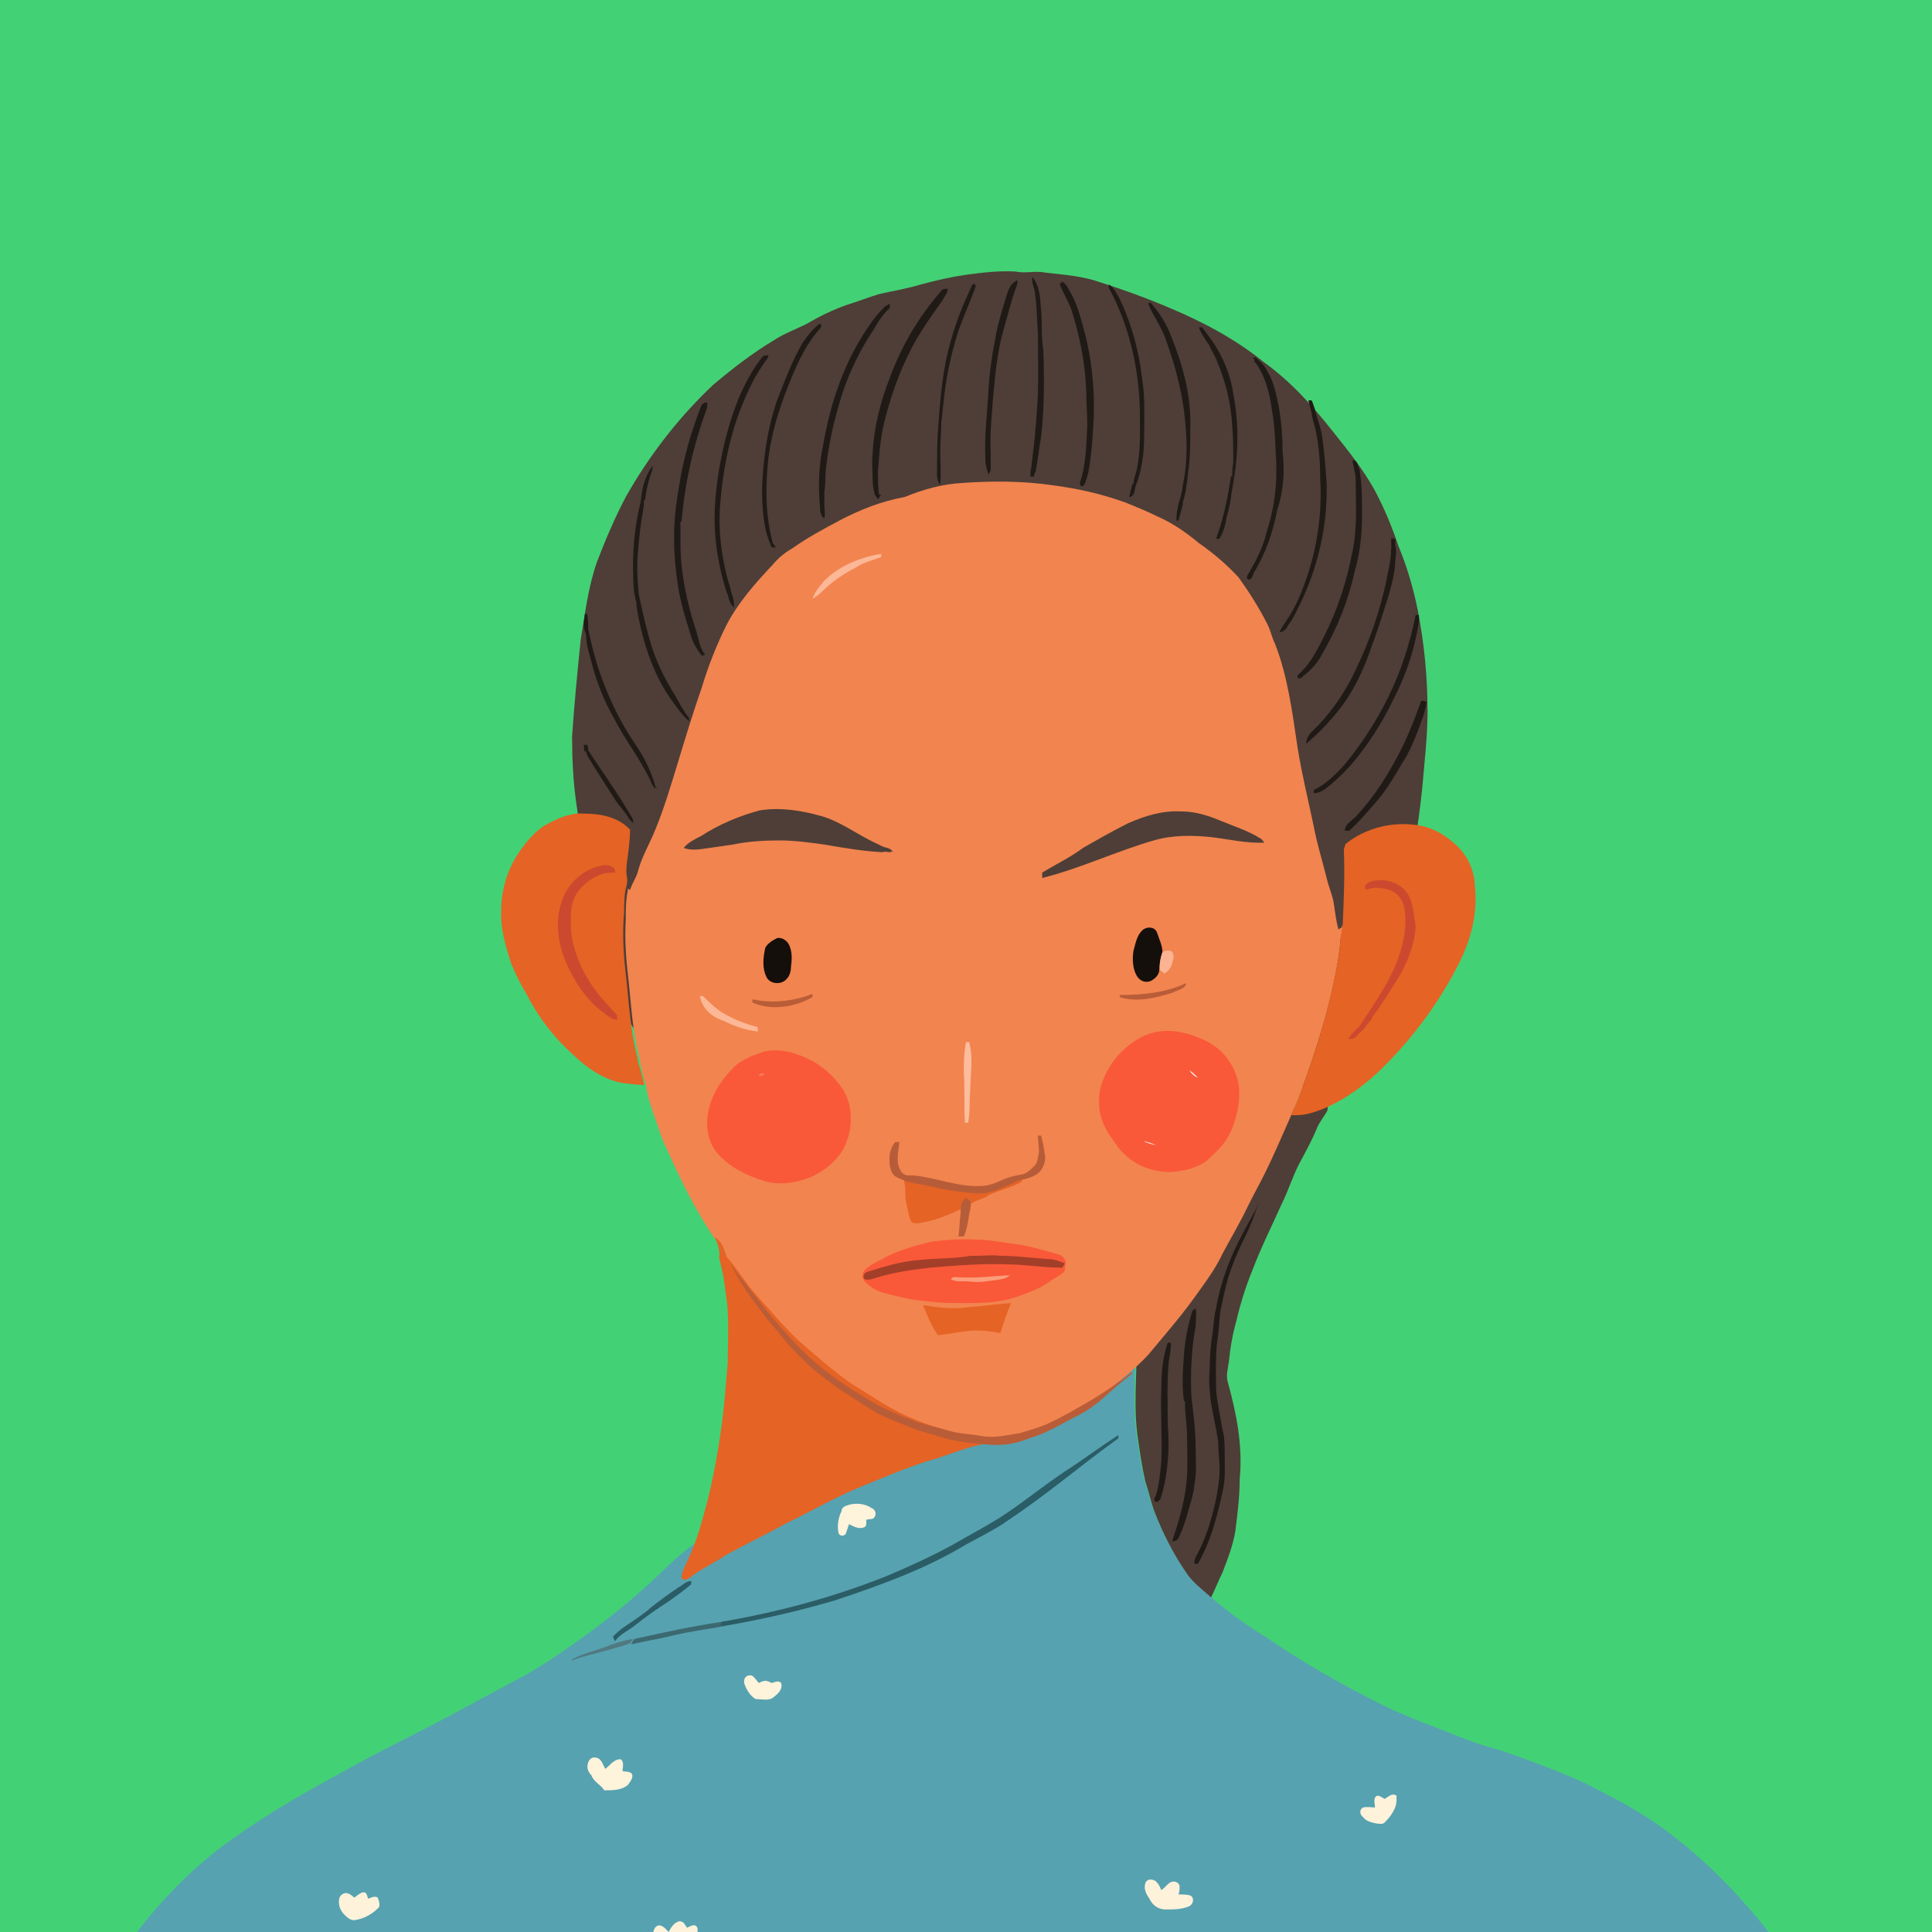 <?xml version="1.0" encoding="utf-8"?>
<!-- Generator: Adobe Illustrator 25.2.0, SVG Export Plug-In . SVG Version: 6.00 Build 0)  -->
<svg version="1.1" id="Layer_1" xmlns="http://www.w3.org/2000/svg" xmlns:xlink="http://www.w3.org/1999/xlink" x="0px" y="0px"
	 viewBox="0 0 180 180" style="enable-background:new 0 0 180 180;" xml:space="preserve">
<rect x="0" y="0" width="180" height="180" fill="#333333" stroke="none"/>
<style type="text/css">
	.st0{clip-path:url(#SVGID_2_);}
	.st1{fill:#4E3E37;}
	.st2{fill:#56A2B0;}
	.st3{fill:#F2844F;}
	.st4{fill:#E56324;}
	.st5{fill:#FCB796;}
	.st6{fill:#201A17;}
	.st7{fill:#150F0C;}
	.st8{fill:#FCB391;}
	.st9{fill:#B95D38;}
	.st10{fill:#CC492F;}
	.st11{fill:#F95939;}
	.st12{fill:#FCBC9D;}
	.st13{fill:#FFFFFF;}
	.st14{fill:#FA7D62;}
	.st15{fill:#B75C38;}
	.st16{fill:#A33E29;}
	.st17{fill:#FB9D7B;}
	.st18{fill:#2B5D66;}
	.st19{fill:#FEF3DB;}
	.st20{fill:#3C6971;}
	.st21{fill:#517981;}
	.st22{fill:#FEF2DB;}
	.st23{fill:#467179;}
	.st24{fill:#5A8188;}
</style>
<g>
	<defs>
		<rect id="SVGID_1_" width="180" height="180"/>
	</defs>
	<use xlink:href="#SVGID_1_"  style="overflow:visible;fill:#43D176;"/>
	<clipPath id="SVGID_2_">
		<use xlink:href="#SVGID_1_"  style="overflow:visible;"/>
	</clipPath>
	<g class="st0">
		<g>
			<path class="st1" d="M90,25.6c1.5-0.2,3.1-0.4,4.6-0.3c0.9,0.2,1.9-0.1,2.8,0.1c1.7,0.2,3.4,0.3,5.1,0.9c2.2,0.7,4.4,1.5,6.5,2.4
				c3.1,1.3,6.1,2.9,8.7,5c2.5,1.8,4.5,4,6.4,6.4c1.6,2,3.3,4.1,4.4,6.4c0.7,1.4,1.3,2.9,1.8,4.4c0.8,1.9,1.4,4,1.8,6
				c0.6,3.1,0.9,6.2,0.9,9.4c0,2.4-0.3,4.8-0.5,7.2c-0.2,1.8-0.4,3.6-0.8,5.3c-0.6,2.2-1.1,4.5-2,6.6c-0.5,1.3-1.1,2.5-1.6,3.7
				c-0.8,1.8-1.7,3.5-2.7,5.2c-1.1,1.9-2.1,3.9-3.3,5.8c-0.7,1.2-1.5,2.3-2.2,3.5c0.6,0,0.7-0.7,1.3-0.7c0.1,0,0.3,0.1,0.4,0.1
				c0.1,0.1,0.2,0.3,0.3,0.4c0.3-0.4,0.8-0.7,1-1.1c0.9-2.3,1.9-4.5,2.5-6.9c0.1,0,0.2,0,0.3,0c0.2,0.8-0.1,1.6-0.3,2.3
				c-0.4,1.6-1,3.2-1.6,4.8c-0.2,0.4,0,0.8-0.2,1.1c-0.3,0.5-0.7,1-0.9,1.5c-0.5,1.2-1.1,2.3-1.7,3.4c-0.6,1.2-1,2.5-1.6,3.7
				c-0.9,2-1.9,4-2.7,6.1c-0.7,1.7-1.2,3.4-1.6,5.1c-0.3,1.1-0.5,2.3-0.6,3.4c-0.1,0.7-0.3,1.4-0.1,2c0.8,2.9,1.4,5.9,1.1,9
				c0,1.6-0.2,3.2-0.4,4.8c-0.2,1.3-0.7,2.6-1.2,3.9c-0.4,0.8-0.7,1.6-1.1,2.4c-0.8-0.7-1.6-1.3-2.2-2.2c-1.3-1.9-2.3-3.9-3.1-6
				c-0.3-0.9-0.5-1.8-0.8-2.7c-0.3-1.3-0.5-2.7-0.7-4.1c-0.4-2.7-0.1-5.5-0.1-8.3c0-1,0.1-2.1,0.1-3.1c0.9-0.3,2-0.5,2.8-1
				c-0.9,0-1.9,0.3-2.8,0.5c0-1.2,0.2-2.4-0.1-3.6c-0.1-0.4-0.2-0.8-0.3-1.1c-1.3,0.2-2.6,0.7-3.9,1c-0.9,0.2-1.8,0.4-2.7,0.3
				c-1.3-0.1-2.6-0.3-3.8-0.2c-1.5,0.2-3.1,0.2-4.6,0.4c-1.1,0.1-2.3,0.2-3.3-0.2c-1-0.4-2-0.7-2.9-1.3c-1-0.6-2-1.3-2.9-2
				c-2.1-1.6-4.3-2.8-6.3-4.4c-1.2-1-2.4-2.1-3.5-3.2c-2.5-2.5-5.2-4.8-7.9-7.1c-1.3-1.1-2.5-2.2-3.7-3.4c-1.3-1.4-2.1-3.2-2.8-4.9
				c-0.6-1.7-1.3-3.4-1.6-5.3c-0.4-1.4-0.6-2.9-0.9-4.4c-0.4-2.6-0.7-5.1-1.1-7.7c-0.3-2.1-0.4-4.2-0.4-6.3c0.2-3,0.5-6,0.8-9
				c0.4-2.4,0.7-4.9,1.5-7.2c0.8-2.1,1.7-4.2,2.7-6.1c2.2-3.9,5-7.5,8.2-10.5c1.8-1.5,3.6-2.9,5.6-4.1c0.9-0.6,2-1,3-1.5
				c1.2-0.7,2.4-1.3,3.8-1.8c1-0.3,2-0.7,3-1c1.3-0.3,2.6-0.5,3.9-0.9C87.3,26.1,88.6,25.8,90,25.6z"/>
			<path class="st2" d="M3.9,231.6c0,1.5,0.1,3.1,0.3,4.6c0.1,0.6,0.1,1.1,0.2,1.7h171c0-0.6,0-1.3-0.1-1.9c0-1.1-0.1-2.2-0.1-3.3
				c-0.1-1.1,0-2.2-0.1-3.3c-0.1-1.3,0-2.6-0.2-3.9c-0.1-4.3-0.5-8.7-0.9-13c-0.4-3.9-0.8-7.7-1.6-11.5c-0.9-4.4-1.6-8.8-3.3-12.9
				c-0.8-1.9-1.5-3.8-2.6-5.6c-0.9-1.5-2-2.9-3.2-4.3c-2.9-3.4-6.2-6.5-9.9-8.9c-1.8-1.2-3.7-2.1-5.6-3.1c-1.7-0.8-3.5-1.5-5.4-2.2
				c-1.1-0.4-2.1-0.8-3.2-1.1c-2.3-0.6-4.4-1.6-6.6-2.4c-1.2-0.5-2.5-1-3.7-1.6c-3.8-1.9-7.5-4-11-6.4c-1.8-1.1-3.6-2.4-5.2-3.8
				c-0.8-0.7-1.6-1.3-2.2-2.2c-1.3-1.9-2.3-3.9-3.1-6c-0.3-0.9-0.5-1.8-0.8-2.7c-0.3-1.3-0.5-2.7-0.7-4.1c-0.4-2.7-0.1-5.5-0.1-8.3
				c0-1,0.1-2.1,0.1-3.1c0.9-0.3,2-0.5,2.8-1c-0.9,0-1.9,0.3-2.8,0.5c-2.3,0.5-4.6,1-6.9,1.6c-4.3,1.1-8.5,2.5-12.4,4.5
				c-3.5,1.8-6.9,3.8-10.3,5.9c-2,1.3-3.9,2.6-5.7,4.2c-1.4,1.3-2.6,2.9-3.8,4.3c-0.6,0.7-1.5,1-2.2,1.6c-1.1,0.8-2.1,1.7-3.1,2.7
				c-2.4,2.3-5,4.4-7.7,6.3c-1.7,1.2-3.4,2.4-5.3,3.4c-1.7,0.9-3.5,1.9-5.2,2.8c-3.8,2.1-7.7,3.9-11.4,6c-4.1,2.2-8,4.5-11.7,7.3
				c-2.9,2.3-5.6,5.1-7.8,8.1c-1.2,1.7-2.4,3.4-3.4,5.3c-0.9,1.7-1.4,3.5-2,5.4c-1,3.2-1.5,6.5-1.9,9.8c-0.3,2.5-0.7,5-0.9,7.6
				c-0.2,3-0.5,6-0.5,9c0,1.5-0.2,3.1-0.1,4.6c-0.1,1.7-0.1,3.3-0.1,5C3.9,228.7,3.8,230.2,3.9,231.6z"/>
		</g>
		<g>
			<path class="st3" d="M89.6,45c2.8-0.2,5.6-0.2,8.4,0.2c2.3,0.3,4.6,0.8,6.8,1.6c1,0.4,2,0.8,3,1.3c1.4,0.6,2.7,1.5,3.9,2.5
				c1.3,0.9,2.6,2,3.7,3.2c1,1.4,1.9,2.8,2.7,4.4c0.3,0.6,0.4,1.2,0.7,1.8c1.2,3.1,1.6,6.4,2.1,9.7c0.4,2.5,1,4.9,1.5,7.3
				c0.3,1.6,0.8,3.2,1.2,4.8c0.2,0.9,0.6,1.7,0.7,2.6c0.1,0.7,0.2,1.5,0.4,2.2c0.1-0.1,0.2-0.1,0.3-0.2c0-0.1,0.1-0.2,0.1-0.3
				c0,0.5-0.1,0.9-0.2,1.4c-0.2,2.4-0.8,4.9-1.4,7.2c-0.9,3.1-1.9,6.2-3.2,9.2c0.2,0,0.3,0,0.5,0c-0.2,0-0.3,0-0.5,0
				c-0.8,1.8-1.6,3.7-2.5,5.5c-0.5,1-1,1.9-1.5,2.9c-0.7,1.5-1.6,3-2.4,4.5c-0.7,1.5-1.7,2.8-2.7,4.2c-1.3,1.8-2.8,3.5-4.2,5.2
				c-1.2,1.3-2.6,2.4-4,3.5c-1.2,0.8-2.4,1.6-3.6,2.3c-0.9,0.6-2,0.9-3,1.2c-0.8,0.2-1.5,0.5-2.3,0.6c-0.4,0.1-0.8,0.1-1.1,0.3
				c-0.8-0.1-1.5-0.1-2.3-0.2c-2.4-0.4-4.7-1.1-6.9-2.2c-1.6-0.8-3-1.8-4.5-2.7c-1.8-1.2-3.4-2.6-4.9-4c-1.4-1.3-2.6-2.8-3.9-4.2
				c-1-1.1-1.8-2.5-2.8-3.6c-0.1-0.6-0.4-1.3-0.9-1.7c0,0-0.2-0.1-0.2-0.1c-1.8-2.6-3.2-5.5-4.5-8.4c-0.5-1-0.8-2.1-1.2-3.2
				c-0.3-0.9-0.6-1.7-0.7-2.6c-0.2-0.8-0.5-1.6-0.6-2.5c-0.7-2.6-0.8-5.3-1.1-7.9c-0.2-1.7-0.3-3.4-0.2-5.1c0-0.9,0-1.9,0.2-2.8
				l0-0.2c0,0.1,0.1,0.2,0.2,0.2c0.2-0.6,0.5-1,0.7-1.6c0.3-1.2,0.9-2.3,1.4-3.4c1-2.3,1.7-4.7,2.4-7c0.7-2.3,1.4-4.6,2.2-6.9
				c0.6-2,1.4-4,2.3-5.8c1.1-2.1,2.7-3.9,4.3-5.6c0.5-0.6,1.1-1.1,1.8-1.5c1.4-1,2.9-1.8,4.4-2.6c1.9-1,3.9-1.8,6.1-2.2
				C86,45.6,87.8,45.1,89.6,45z"/>
			<path class="st4" d="M50.6,77c1.2-0.7,2.5-1.3,3.8-1.2c1.5,0,3.2,0.3,4.3,1.5c0,0.8-0.1,1.6-0.2,2.4c-0.1,0.7-0.2,1.3-0.1,2
				c0.1,0.4,0,0.7-0.1,1.1c-0.2,0.9-0.1,1.9-0.2,2.8c-0.1,1.7,0,3.4,0.2,5.1c0.3,2.6,0.4,5.3,1.1,7.9c0.1,0.8,0.5,1.6,0.6,2.5
				c-1-0.1-2.1-0.1-3.1-0.5c-1.9-0.7-3.3-2.1-4.7-3.5c-1.2-1.3-2.3-2.8-3.1-4.4c-0.6-1-1.1-2-1.5-3c-0.5-1.6-1-3.2-0.9-4.9
				c0-1.8,0.5-3.5,1.4-5C48.8,78.7,49.6,77.7,50.6,77z"/>
			<path class="st4" d="M125.4,78.6c1.9-1.5,4.4-2.1,6.8-1.7c1.2,0.2,2.3,0.8,3.2,1.6c0.6,0.5,1.1,1.1,1.5,1.9
				c0.3,0.7,0.5,1.4,0.5,2.1c0.3,2.4-0.3,4.8-1.3,6.9c-1.8,3.7-4.3,7.1-7.2,10c-1.6,1.6-3.5,3-5.6,3.9c-0.8,0.3-1.6,0.6-2.5,0.6
				c-0.2,0-0.3,0-0.5,0c1.3-3,2.3-6.1,3.2-9.2c0.6-2.4,1.2-4.8,1.4-7.2c0-0.5,0.2-0.9,0.2-1.4c0.1-2.3,0.2-4.7,0.1-7
				C125.3,78.9,125.3,78.7,125.4,78.6z"/>
			<path class="st4" d="M84.4,109.7c0.5-0.2,1,0.1,1.5,0.2c1.4,0.3,2.7,0.8,4.1,0.9c1.5,0,2.9-0.5,4.3-1c0.3-0.1,0.9-0.3,0.9,0.1
				c0.1,0.2-0.2,0.3-0.4,0.4c-0.8,0.4-1.7,0.6-2.6,1c-0.4,0.3-0.8,0.4-1.3,0.6c-1.6,0.9-3.2,1.7-5,2c-0.3,0.1-0.7,0.1-0.9,0
				c-0.2-0.1-0.2-0.4-0.3-0.6c-0.1-0.5-0.2-0.9-0.3-1.4c-0.1-0.5,0-1-0.1-1.5C84.3,110.2,84.1,109.9,84.4,109.7z"/>
			<path class="st4" d="M66.6,115.3c0,0,0.1,0,0.2,0.1c0.5,0.4,0.7,1.1,0.9,1.7c1,1.1,1.8,2.5,2.8,3.6c1.3,1.4,2.5,2.9,3.9,4.2
				c1.6,1.4,3.2,2.8,4.9,4c1.5,0.9,2.9,1.9,4.5,2.7c2.2,1.1,4.5,1.8,6.9,2.2c0.8,0.1,1.5,0.1,2.3,0.2c-1,0.6-2.1,0.6-3.1,1
				c-1.1,0.3-2.2,0.8-3.4,1.1c-2.2,0.7-4.3,1.6-6.5,2.5c-2.4,1-4.6,2.3-6.9,3.4c-1.8,1-3.7,1.9-5.5,2.9c-0.9,0.6-1.9,1.1-2.8,1.7
				c-0.3,0.2-0.6,0.5-1,0.6c-0.1,0-0.3-0.1-0.3-0.2c0-0.6,0.4-1.2,0.6-1.7c0.9-1.9,1.4-3.9,1.9-5.8c0.7-2.9,1.2-6,1.5-9
				c0.1-1.2,0.2-2.4,0.3-3.5c0-1.6,0.1-3.2,0-4.7c0-0.9-0.2-1.8-0.3-2.7c-0.1-0.8-0.3-1.6-0.5-2.4C67.1,116.6,66.9,115.9,66.6,115.3
				z"/>
			<path class="st4" d="M90.1,121.8c1.4-0.1,2.7-0.3,4.1-0.4c-0.4,0.9-0.7,1.9-1,2.8c-1-0.2-2-0.3-3-0.2c-0.9,0.1-1.9,0.3-2.8,0.4
				c-0.6-0.8-1-1.8-1.4-2.8C87.3,121.8,88.7,122,90.1,121.8z"/>
		</g>
		<g>
			<path class="st5" d="M76.8,54.1c1.4-1.4,3.4-2.2,5.3-2.5c0,0.1,0,0.2,0,0.3c-0.8,0.3-1.7,0.5-2.4,1c-1.2,0.6-2.3,1.4-3.2,2.3
				c-0.2,0.2-0.5,0.4-0.8,0.6C75.9,55.1,76.4,54.6,76.8,54.1z"/>
			<g>
				<path class="st6" d="M97,28.9c-0.1-1.1-0.1-2.2-0.8-3.1c-0.1,0.5,0.1,0.9,0.2,1.3c0.2,1.3,0.2,2.6,0.3,3.9
					c0,2.4,0.1,4.9-0.1,7.3c-0.1,1.4-0.2,2.8-0.4,4.2c0,0.3-0.1,0.6-0.1,1c-0.1,0.3-0.1,0.6-0.1,0.9c0.1,0,0.2,0,0.3,0
					c0.1-0.2,0.1-0.4,0.2-0.5c0.2-1.1,0.3-2.1,0.5-3.2c0.3-2.7,0.3-5.4,0.2-8.1C97,31.3,97.1,30.1,97,28.9z"/>
				<path class="st6" d="M93.7,27.8c-0.4,1.3-0.8,2.6-1,3.9c-0.3,1.5-0.5,3-0.6,4.5c-0.1,2.2-0.4,4.3-0.3,6.5c0,0.5,0.1,1,0.3,1.5
					c0.1-0.1,0.1-0.2,0.2-0.4c0-0.6,0-1.1,0-1.7c-0.1-1.6,0.1-3.2,0.2-4.8c0.2-2.2,0.4-4.5,1-6.6c0.4-1.3,0.7-2.7,1.2-4
					c0.1-0.2,0.1-0.4,0.1-0.6C94,26.5,93.9,27.2,93.7,27.8z"/>
				<path class="st6" d="M99.7,27.2c-0.2-0.4-0.4-0.8-0.8-1l0,0.2l-0.2,0c0.3,0.8,0.8,1.6,1.1,2.4c0.8,2.5,1.3,5,1.4,7.6
					c0,1.1,0.1,2.2,0.1,3.2c-0.1,1.8-0.1,3.7-0.7,5.4c0,0.1,0.1,0.2,0.1,0.3c0.1,0,0.2,0,0.3-0.1c0.2-0.4,0.3-0.8,0.4-1.2
					c0.3-1.6,0.4-3.3,0.5-5c0.1-2.9-0.2-5.8-1-8.6C100.6,29.3,100.3,28.2,99.7,27.2z"/>
				<path class="st6" d="M90.6,26.5c-0.8,1.7-1.5,3.4-2,5.2c-0.8,2.7-1,5.5-1.2,8.2c-0.1,1.5-0.1,3-0.1,4.4c0,0.3,0.1,0.6,0.3,0.9
					c0.1-1.1,0-2.2,0-3.2c0-0.9,0.1-1.8,0.1-2.7c0.1-0.6,0.1-1.1,0.2-1.7c0.2-2.3,0.7-4.6,1.4-6.8c0.5-1.4,1.1-2.7,1.6-4.1
					c0-0.1-0.1-0.2-0.1-0.3C90.8,26.4,90.7,26.5,90.6,26.5z"/>
				<path class="st6" d="M106.4,35.2c-0.3-2.6-1-5.1-2.1-7.4c-0.3-0.5-0.5-1-1-1.3c0,0.1,0,0.2,0,0.3c1.9,3.5,2.8,7.5,2.9,11.4
					c0,1.9,0.1,3.7-0.3,5.6c-0.1,0.4-0.3,0.9-0.3,1.3l-0.1,0c-0.1,0.4-0.2,0.8-0.3,1.2c0.5,0,0.5-0.6,0.6-1c0.6-1.5,0.8-3.1,0.8-4.7
					C106.6,38.8,106.7,37,106.4,35.2z"/>
				<path class="st6" d="M88.3,26.9c-0.2,0-0.5,0-0.6,0.2c-2.1,2.4-3.7,5.1-4.8,8.1c-0.9,2.3-1.5,4.7-1.6,7.1c-0.1,0.8,0,1.6,0,2.4
					c0,0.5,0.1,0.9,0.2,1.4c0.1,0.1,0.2,0.3,0.3,0.4c0.1-0.1,0.2-0.3,0.3-0.4l-0.2,0c-0.1-0.7-0.1-1.5-0.1-2.2
					c0.1-1.4,0.2-2.8,0.5-4.2c0.6-2.6,1.5-5.1,2.7-7.4c0.8-1.5,1.8-2.9,2.8-4.3C88,27.6,88.3,27.3,88.3,26.9z"/>
				<path class="st6" d="M82.9,28.7c0-0.1,0-0.3,0-0.4c-0.2,0.1-0.4,0.2-0.5,0.3c-0.5,0.5-1,1.1-1.4,1.7c-2.3,3.3-3.6,7.1-4.3,11.1
					c-0.4,1.9-0.5,3.9-0.3,5.8l0,0.1c0,0.4,0.1,0.8,0.4,1c0.1-0.4,0-0.9,0-1.3c0-0.4,0-0.8,0-1.2c0.1-0.5,0.1-1,0.1-1.5
					c0.2-2.6,0.8-5.2,1.6-7.7c0.7-2.1,1.7-4.1,2.9-5.9C81.8,30,82.3,29.2,82.9,28.7z"/>
				<path class="st6" d="M73.7,35.3c0.7-1.7,1.5-3.4,2.8-4.8c0-0.1,0-0.2,0-0.3c-0.1,0-0.2,0-0.2,0c-0.6,0.5-1.1,1.1-1.5,1.7
					c-1,1.7-1.7,3.6-2.4,5.4c-0.9,2.6-1.3,5.4-1.4,8.2c0,1.8,0.1,3.8,0.9,5.5c0.1,0,0.2,0,0.4,0c-0.1-0.1-0.2-0.3-0.3-0.4
					c-0.7-2.6-0.7-5.3-0.4-8C71.9,40.2,72.7,37.7,73.7,35.3z"/>
				<path class="st6" d="M109.1,31.3c-0.4-1.1-1.1-2.2-1.9-3.1c-0.1,0-0.2,0-0.2,0.1c0.2,0.6,0.5,1.1,0.8,1.6
					c0.3,0.6,0.6,1.1,0.8,1.7l0,0c0.8,2.2,1.4,4.4,1.7,6.6c0.3,2.3,0.4,4.7-0.1,7c0,0.2-0.1,0.5-0.1,0.7c-0.1,0.2-0.1,0.5-0.2,0.7
					l0,0c-0.2,0.6-0.3,1.3-0.3,1.9c0.1,0,0.2,0,0.2,0c0.1-0.5,0.3-1,0.4-1.5c0-0.1,0-0.3,0-0.4l0,0.2c0.3-0.9,0.4-1.9,0.5-2.8
					c0.2-1.3,0.2-2.7,0.2-4.1C111,36.9,110.2,34,109.1,31.3z"/>
				<path class="st6" d="M112.9,31.7c-0.3-0.4-0.6-0.8-0.9-1.2c-0.1,0-0.2,0-0.3,0c0.2,0.6,0.6,1.1,0.9,1.6l0-0.1
					c0.2,0.6,0.6,1.1,0.8,1.7c0.8,1.9,1.3,3.9,1.4,6c0.1,1.1,0.1,2.3,0.1,3.4c-0.1,0.5-0.1,0.9-0.1,1.4l-0.1-0.2
					c-0.3,2-0.7,4-1.4,5.9c0.1,0,0.2,0,0.3,0c0.4-0.6,0.6-1.4,0.7-2.1c0.2-0.6,0.3-1.2,0.4-1.8l0-0.1c0.1-0.6,0.2-1.2,0.3-1.8
					c0.4-2.5,0.4-5.2-0.1-7.7C114.7,35.1,114,33.3,112.9,31.7z"/>
				<path class="st6" d="M68.7,38.9c0.7-1.9,1.5-3.8,2.8-5.5c0-0.1,0.1-0.2,0.1-0.3c-0.2,0-0.5,0-0.6,0.2c-0.9,1.1-1.5,2.3-2.1,3.6
					c-0.9,2.2-1.5,4.5-1.9,6.8c-0.3,1.9-0.5,3.8-0.4,5.6c0.1,2,0.5,4,1.1,5.9c0,0,0.1,0.1,0.1,0.2c0.1,0.4,0.2,0.9,0.6,1.2
					c0-0.5-0.1-1-0.3-1.5l0,0.1c0-0.4-0.2-0.8-0.3-1.2c-0.6-2.3-0.9-4.7-0.7-7C67.3,44.3,67.8,41.5,68.7,38.9z"/>
				<path class="st6" d="M119.5,42.1c0-1.3-0.1-2.6-0.3-3.9c-0.2-1-0.4-2.1-0.8-3c-0.3-0.6-0.6-1.2-1.1-1.6
					c-0.1-0.1-0.2-0.2-0.3-0.3c-0.1,0-0.2,0-0.3,0.1c0.1,0,0.2,0.1,0.2,0.1c0,0.1-0.1,0.2-0.1,0.2l0.1,0c1,1.3,1.4,3,1.6,4.5
					c0.3,1.6,0.3,3.2,0.4,4.8c0.1,2.2-0.2,4.5-0.9,6.6c-0.3,1.3-0.9,2.5-1.6,3.7c-0.1,0.2-0.4,0.5-0.1,0.7c0.3,0,0.4-0.3,0.5-0.6
					c1.1-1.8,1.8-3.8,2.2-5.9C119.6,45.7,119.7,43.9,119.5,42.1z"/>
				<path class="st6" d="M65.3,37.9c-0.9,2.3-1.6,4.7-2,7.2c-0.3,1.7-0.5,3.3-0.5,5c0,1.3,0.1,2.7,0.3,4c0.2,1.7,0.7,3.3,1.2,4.9
					c0.2,0.8,0.6,1.5,1.1,2.1c0.1,0,0.2-0.1,0.3-0.1c-0.5-0.6-0.6-1.4-0.8-2.1c-0.9-2.7-1.5-5.5-1.5-8.3c0-0.7,0-1.4,0-2l0.1,0
					c0.3-3.6,1.1-7.1,2.3-10.4c0.1-0.2,0.1-0.4,0.1-0.7C65.6,37.5,65.4,37.6,65.3,37.9z"/>
				<path class="st6" d="M121.4,55.7c1.5-3.3,2.3-7,2.2-10.7c-0.1-1.4-0.2-2.8-0.4-4.2c-0.1-0.9-0.5-1.8-0.7-2.7
					c-0.1-0.3-0.2-0.6-0.3-0.8c-0.1,0-0.2,0-0.3,0c0.1,0.4,0.2,0.8,0.3,1.2l0-0.2c0,0.7,0.3,1.3,0.4,1.9c0.3,1.5,0.4,2.9,0.4,4.4
					c0.2,3.3-0.3,6.7-1.5,9.9c-0.4,1.1-0.9,2.2-1.5,3.1c-0.1,0.1-0.2,0.3-0.2,0.4l0-0.1c-0.2,0.3-0.4,0.6-0.6,1
					c0.3,0,0.5-0.2,0.7-0.4l0-0.1C120.5,57.7,120.9,56.7,121.4,55.7z"/>
				<path class="st6" d="M123.2,60.9c1.4-2.4,2.4-4.9,3-7.6c0.5-1.7,0.7-3.5,0.7-5.3c0-1.3,0-2.7-0.2-4c0-0.1,0-0.3-0.1-0.4
					c-0.1-0.3-0.2-0.8-0.6-0.7c0.1,0.5,0.2,1,0.3,1.5c0,2.3,0.2,4.7-0.3,7c-0.5,2.6-1.3,5.2-2.5,7.6c-0.7,1.4-1.4,2.9-2.6,3.9
					c0,0.1,0,0.2,0,0.3c0.2,0,0.4,0,0.5-0.2C122.2,62.4,122.8,61.7,123.2,60.9z"/>
				<path class="st6" d="M125.3,65.4c1.1-1.6,1.9-3.4,2.5-5.2c0.6-1.6,1.1-3.2,1.6-4.8c0.3-1.1,0.6-2.2,0.6-3.3
					c0.1-0.4,0.1-0.9,0-1.3c0-0.2,0-0.4,0-0.6c-0.1,0-0.2,0-0.3,0l0-0.2c-0.2,0.4,0,0.8-0.1,1.2c0,1.1-0.3,2.1-0.5,3.2
					c-0.6,2.7-1.5,5.3-2.7,7.8c-0.9,2-2.1,3.8-3.6,5.4c-0.5,0.5-1.1,0.9-1.1,1.7C123.1,68.1,124.3,66.8,125.3,65.4z"/>
				<path class="st6" d="M60.5,59.5c-0.4-1.4-0.7-2.8-1-4.2c0-0.5-0.1-1-0.1-1.5c-0.1-1.6,0.1-3.2,0.3-4.9c0.1-0.8,0.3-1.5,0.3-2.3
					l0.1,0c0.1-0.9,0.3-1.8,0.6-2.6c0.1-0.2,0.1-0.4,0.1-0.6c-0.7,0.9-1,2.1-1.1,3.3c-0.6,2.4-0.8,4.8-0.7,7.3
					c0,0.7,0.1,1.5,0.3,2.2c0,0.1,0,0.2,0,0.3c0.5,3,1.4,6,3.1,8.5c0.6,0.8,1.1,1.6,1.8,2.2c0-0.1,0-0.2,0-0.3
					c-0.5-0.6-0.9-1.4-1.3-2.1C61.9,63.2,61,61.4,60.5,59.5z"/>
				<path class="st6" d="M129.8,65.2c1.1-2.1,1.9-4.4,2.3-6.7c0.1-0.4,0.1-0.8,0.1-1.2c-0.1,0-0.2,0-0.3,0c-0.1,0.3-0.1,0.6-0.2,0.9
					c-0.6,2.6-1.5,5.2-2.8,7.6c-1,1.9-2.2,3.7-3.6,5.4c-0.8,0.9-1.8,1.9-2.9,2.4c0,0.1,0,0.2,0,0.3c0.7,0,1.2-0.5,1.7-0.9
					c0.7-0.6,1.4-1.3,2-2C127.5,69.3,128.8,67.3,129.8,65.2z"/>
				<path class="st6" d="M61.1,73.4c-0.4-1.5-1.1-2.9-2-4.2c-1.3-1.9-2.3-4-3.1-6.2c-0.5-1.4-0.9-2.9-1.2-4.4c0-0.5,0-0.9-0.1-1.4
					c-0.1,0-0.2,0-0.2,0c-0.1,0.6-0.2,1.3,0.1,1.9c0,0.7,0.2,1.5,0.4,2.2c0.5,2,1.2,3.9,2.2,5.6c1.1,2.2,2.7,4.1,3.6,6.3l0.1,0
					c0,0.1,0,0.2,0,0.2c0.1,0,0.2,0,0.3,0c0,0,0-0.1,0-0.1L61.1,73.4z"/>
				<path class="st6" d="M132.4,65.3c-0.7,2-1.5,4-2.6,5.9c-1,1.8-2.1,3.4-3.5,4.9c-0.4,0.4-1,0.7-1,1.3c0.1,0,0.2,0,0.4,0
					c1-0.9,1.8-1.9,2.7-2.9c0.9-1.1,1.6-2.3,2.3-3.5c0.6-0.9,1-1.9,1.4-2.9c0.3-0.9,0.7-1.7,0.8-2.7
					C132.7,65.3,132.6,65.3,132.4,65.3z"/>
				<path class="st6" d="M57,73.2c-0.7-1.1-1.5-2.2-2.2-3.3c0-0.2,0-0.3-0.1-0.5c-0.1,0-0.2,0-0.3,0c0,0.2,0,0.5,0.1,0.7l0.1-0.2
					c0,0.5,0.4,0.9,0.6,1.3c0.7,1.1,1.4,2.2,2.1,3.3c0.4,0.6,0.9,1.1,1.2,1.6c0.1,0.2,0.3,0.4,0.5,0.6c0-0.2,0-0.3-0.1-0.5
					C58.3,75.2,57.7,74.2,57,73.2z"/>
			</g>
			<path class="st1" d="M105.1,76.7c1.6-0.7,3.2-1.2,5-1.1c1.3,0,2.5,0.4,3.7,0.9c1.2,0.5,2.5,0.9,3.6,1.6c0.2,0.1,0.3,0.3,0.4,0.4
				c-1.6,0.1-3.2-0.3-4.9-0.5c-1.8-0.2-3.7-0.2-5.4,0.3c-3.5,1-6.8,2.6-10.4,3.5c0-0.2,0-0.3,0-0.5c1.3-0.8,2.6-1.4,3.8-2.3
				C102.3,78.2,103.7,77.4,105.1,76.7z"/>
			<path class="st1" d="M83.2,79.4C83,79,82.6,79,82.3,78.9c-0.2-0.1-0.4-0.2-0.6-0.3c-1.8-0.8-3.4-2.1-5.3-2.6
				c-1.8-0.5-3.7-0.8-5.6-0.5c-1.9,0.5-3.8,1.3-5.5,2.4c-0.6,0.3-1.2,0.6-1.6,1.1c0.8,0.3,1.6,0.1,2.4,0c0.7-0.1,1.4-0.2,2.1-0.3
				c1.4-0.3,2.9-0.4,4.4-0.4c1.4,0,2.9,0.2,4.3,0.4c1.7,0.3,3.5,0.6,5.3,0.7c0.3-0.1,0.5,0,0.8,0l0-0.1L83.2,79.4z"/>
			<path class="st7" d="M106.4,86.7c0.4-0.4,1.2-0.4,1.4,0.2c0.2,0.6,0.5,1.2,0.5,1.8c-0.2,0.6-0.3,1.2-0.3,1.8
				c-0.1,0.4-0.4,0.7-0.8,0.9c-0.5,0.2-1,0-1.3-0.5c-0.4-0.7-0.4-1.6-0.3-2.3C105.8,87.9,105.9,87.2,106.4,86.7z"/>
			<path class="st7" d="M72.4,87.4c0.4-0.1,0.9,0.2,1.1,0.6c0.3,0.6,0.3,1.3,0.2,2c0,0.4-0.1,0.9-0.4,1.2c-0.5,0.6-1.6,0.5-1.9-0.2
				c-0.4-0.8-0.3-1.8-0.1-2.7C71.5,87.9,72,87.6,72.4,87.4z"/>
			<path class="st8" d="M108.3,88.7c0.2-0.1,0.5-0.2,0.8-0.1c0.4,0.3,0.2,0.8,0.1,1.2c-0.1,0.4-0.4,0.7-0.7,0.9
				c-0.1-0.1-0.3-0.2-0.4-0.3C108,89.9,108.1,89.3,108.3,88.7z"/>
			<path class="st9" d="M104.3,92.7c2.1,0,4.3-0.2,6.2-1.1c0,0.1,0,0.2-0.1,0.3c-0.3,0.3-0.8,0.4-1.2,0.6c-1.6,0.5-3.3,0.9-4.9,0.4
				C104.4,92.9,104.3,92.8,104.3,92.7z"/>
			<path class="st9" d="M70.1,93.1c1.8,0.4,3.8,0.2,5.6-0.5c0,0.1,0,0.2,0,0.3c-0.9,0.5-1.8,0.8-2.8,0.9c-0.9,0.1-1.9,0-2.8-0.4
				C70.1,93.3,70.1,93.2,70.1,93.1z"/>
			<path class="st5" d="M65.2,92.8c0.1,0,0.2,0,0.3,0c0.6,0.6,1.2,1.2,1.9,1.6c1,0.6,2.1,1,3.2,1.3c0,0.1,0,0.2,0,0.4
				c-1.1-0.1-2.2-0.5-3.2-1C66.4,94.8,65.4,94,65.2,92.8z"/>
			<g>
				<path class="st10" d="M55.5,92.3c-1.2-1.6-2.1-3.6-2.3-5.6c0-1-0.1-2.1,0.3-3c0.4-1,1.4-1.8,2.4-2.2c0.5-0.2,1-0.2,1.4-0.2
					c0-0.2,0-0.4-0.2-0.5c-0.4-0.3-0.9-0.2-1.3-0.1c-1.6,0.4-3,1.7-3.5,3.4c-0.6,1.8-0.3,3.8,0.4,5.5c0.8,1.8,1.9,3.6,3.6,4.8
					c0.4,0.3,0.7,0.6,1.2,0.6c0-0.1,0-0.3,0-0.4C56.8,93.8,56.1,93.1,55.5,92.3z"/>
				<path class="st10" d="M131.1,83.2c-0.7-1-2.1-1.4-3.3-1.1c-0.3,0.1-0.9,0.4-0.5,0.8c0.7-0.3,1.4-0.2,2.1,0
					c0.7,0.2,1.2,0.8,1.4,1.5c0.4,1.9-0.1,3.8-0.8,5.6c-0.9,2-2.2,3.9-3.4,5.7c-0.4,0.3-0.7,0.7-1,1.1c0.2,0,0.4,0,0.6-0.1
					c0.4-0.4,0.9-0.8,1.2-1.3c0.2-0.2,0.4-0.4,0.5-0.7c0.9-1.2,1.7-2.5,2.5-3.8c0.8-1.4,1.4-3,1.5-4.6
					C131.7,85.3,131.7,84.1,131.1,83.2z"/>
			</g>
			<path class="st11" d="M108,96.1c1.5-0.2,2.9,0.2,4.2,0.8c1.3,0.6,2.4,1.7,2.9,3.1c0.4,0.9,0.4,1.9,0.3,2.9
				c-0.2,1.1-0.5,2.3-1.1,3.2c-0.4,0.7-1.1,1.3-1.7,1.9c-0.9,0.8-2.3,1.1-3.5,1.2c-1.2,0-2.5-0.3-3.5-1c-0.8-0.5-1.4-1.2-1.9-2
				c-0.8-1-1.3-2.2-1.3-3.4c-0.1-1.6,0.7-3.2,1.7-4.4C105.2,97.2,106.5,96.3,108,96.1z"/>
			<path class="st12" d="M90,97.1c0.1,0,0.2,0,0.3,0c0.4,1.5,0.1,3,0.1,4.4c-0.1,1,0,2.1-0.2,3.1c-0.1,0-0.2,0-0.3,0
				c-0.1-1.5,0-3.1-0.1-4.6C89.8,99.1,89.8,98.1,90,97.1z"/>
			<path class="st11" d="M71.1,98c1.5-0.4,3.1,0.1,4.5,0.8c1.1,0.6,2.1,1.5,2.8,2.5c1,1.4,1.1,3.4,0.5,5c-0.5,1.5-1.8,2.6-3.2,3.3
				c-1.4,0.6-3.1,0.9-4.6,0.4c-1.6-0.5-3.2-1.3-4.3-2.6c-1-1.2-1.1-2.9-0.7-4.3c0.4-1.5,1.3-2.7,2.4-3.8
				C69.2,98.7,70.2,98.3,71.1,98z"/>
			<path class="st13" d="M110.8,99.7c0.3,0.2,0.6,0.5,0.8,0.7C111.3,100.3,111,100,110.8,99.7z"/>
			<path class="st14" d="M71,100c0.1,0,0.3,0,0.2,0.1c-0.2,0.1-0.4,0.2-0.5,0.1C70.7,100.1,70.9,100,71,100z"/>
			<path class="st13" d="M106.5,106.3c0.4,0.1,0.8,0.2,1.2,0.4C107.3,106.6,106.9,106.5,106.5,106.3z"/>
			<path class="st15" d="M97.3,107.4c0-0.5-0.2-1.1-0.3-1.6c-0.1,0-0.2,0-0.3,0c0,0.5,0.1,1,0.1,1.5c-0.1,0.4-0.1,1-0.4,1.3
				c-0.3,0.3-0.7,0.7-1.1,0.8c-0.5,0.1-1.1,0.2-1.6,0.4c-0.7,0.3-1.5,0.7-2.3,0.7c-2.2,0.1-4.2-0.8-6.4-1c-0.3,0-0.7,0.1-1-0.3
				c-0.6-0.8-0.3-1.9-0.2-2.8c-0.1,0-0.3,0-0.4,0c-0.5,0.6-0.6,1.4-0.5,2.2c0.1,0.4,0.2,0.9,0.7,1.1c0.9,0.5,2,0.6,3,0.8
				c1.5,0.4,3.1,0.6,4.6,0.7c1.3,0,2.5-0.7,3.7-1.2c0.7-0.2,1.6-0.3,2.1-1C97.3,108.6,97.5,107.9,97.3,107.4z"/>
			<path class="st15" d="M89.5,113c0-0.5,0-1.1,0.5-1.4c0.1,0.1,0.3,0.2,0.4,0.3c0.1,0.4,0,0.8-0.1,1.2c-0.1,0.7-0.2,1.4-0.5,2.1
				c-0.2,0-0.3,0-0.5,0C89.4,114.5,89.4,113.7,89.5,113z"/>
			<path class="st11" d="M86.7,115.7c1.4-0.2,2.9-0.3,4.4-0.2c1.2,0,2.4,0.3,3.5,0.4c1.4,0.2,2.7,0.6,4.1,1c0.3,0.1,0.5,0.4,0.6,0.6
				c0,0.3-0.1,0.6-0.1,0.9c-0.4,0.5-0.9,0.6-1.4,1c-1,0.7-2.1,1.1-3.3,1.5c-1.9,0.6-3.9,0.5-5.8,0.5c-0.9,0-1.8-0.1-2.7-0.2
				c-1.2-0.1-2.3-0.4-3.5-0.7c-0.8-0.2-1.5-0.6-2-1.2c-0.2-0.3-0.2-0.7,0.1-1c0.4-0.4,1-0.7,1.6-1C83.6,116.5,85.1,116.1,86.7,115.7
				z"/>
			<path class="st16" d="M90.4,117c0.2,0,0.4,0,0.6,0c0.7,0,1.4-0.1,2.2,0c1.5,0,2.9,0.2,4.4,0.3c0.6,0,1.1,0.2,1.6,0.4
				c-0.1,0.2-0.2,0.5-0.5,0.4c-1.6,0-3.2-0.3-4.8-0.3c-2.4-0.1-4.8,0.1-7.2,0.3c-1.6,0.2-3.3,0.4-4.9,0.9c-0.4,0.1-0.8,0.3-1.2,0.2
				c-0.3-0.2-0.1-0.6,0.2-0.7c1.6-0.5,3.2-1,4.8-1.1C87.2,117.2,88.8,117.3,90.4,117z"/>
			<path class="st17" d="M89.3,119c1.6,0.1,3.2-0.1,4.8-0.2c-0.4,0.4-1,0.4-1.6,0.5c-0.7,0.1-1.4,0.2-2.1,0.1
				c-0.6-0.1-1.2,0.1-1.8-0.2C88.7,118.9,89.1,119,89.3,119z"/>
			<path class="st9" d="M105.5,127.8c-1.3,1-2.7,2-4.1,2.8c-1.2,0.7-2.4,1.4-3.7,2c-0.8,0.4-1.7,0.6-2.6,0.9
				c-1.2,0.2-2.4,0.5-3.6,0.3c-1-0.2-2.1-0.2-3.1-0.5c-1-0.3-1.9-0.5-2.9-0.8c-1.3-0.5-2.6-1-3.9-1.7c-0.7-0.4-1.3-0.8-2-1.2
				c-1.4-0.9-2.7-1.8-3.9-2.9c-0.8-0.7-1.6-1.5-2.3-2.3c-0.8-0.9-1.6-1.8-2.3-2.7c-1-1.3-2-2.5-3-3.9c0.7,1.5,1.7,2.9,2.7,4.2l0,0
				c0.5,0.7,1.1,1.4,1.7,2.1c1.1,1.4,2.4,2.8,3.8,3.9c0.9,0.7,1.8,1.4,2.8,2c0.8,0.5,1.6,1.1,2.5,1.6c1,0.5,2,0.9,3,1.3
				c1.2,0.5,2.5,0.8,3.8,1.2c1.3,0.3,2.5,0.4,3.8,0.5c1.3,0.1,2.5-0.1,3.7-0.6c1.4-0.4,2.6-1.1,3.9-1.8c0.8-0.4,1.6-0.8,2.3-1.4
				c0.2-0.1,0.3-0.2,0.4-0.3c0.9-0.8,1.8-1.6,2.7-2.3C105.5,128,105.5,127.9,105.5,127.8z"/>
			<path class="st18" d="M99.2,137.1c1.7-1.1,3.3-2.3,5-3.4c0,0.1,0,0.2,0,0.3c-1.8,1.3-3.6,2.7-5.4,4.1c-1.8,1.4-3.6,2.7-5.4,3.9
				c-1.1,0.7-2.3,1.3-3.4,1.9c-3.8,2.3-8,3.8-12.2,5.2c-3.4,1-6.9,1.8-10.4,2.4c-0.1,0-0.2-0.1-0.4-0.1c0.1-0.1,0.1-0.2,0.2-0.3
				c5.3-0.9,10.5-2.3,15.5-4.3c2.1-0.9,4.1-1.8,6.1-2.9c1.7-1,3.5-1.9,5.1-3C95.8,139.6,97.4,138.3,99.2,137.1z"/>
			<path class="st19" d="M79.1,140.2c0.7-0.2,1.5-0.1,2.1,0.3c0.3,0.1,0.5,0.5,0.3,0.8c-0.1,0.3-0.5,0.2-0.8,0.3
				c0,0.2,0.1,0.6-0.2,0.7c-0.5,0.2-1-0.1-1.4-0.3c-0.1,0.3-0.2,0.6-0.3,0.9c-0.2,0.3-0.7,0.2-0.7-0.2c-0.1-0.6,0-1.3,0.3-1.9
				C78.4,140.4,78.8,140.3,79.1,140.2z"/>
			<g>
				<path class="st6" d="M117.3,112c-0.4,1-1,1.9-1.5,2.9c-1.2,2.2-2.1,4.6-2.5,7c-0.2,0.7-0.2,1.4-0.3,2.1
					c-0.2,1.2-0.3,2.5-0.3,3.7c-0.1,0.9,0,1.9,0.1,2.8c0.2,1.3,0.5,2.5,0.7,3.8l0,0.1c0,1.1,0.2,2.1,0.1,3.2
					c-0.1,1.1-0.3,2.2-0.6,3.3c-0.3,1.2-0.7,2.4-1.3,3.6c-0.2,0.4-0.5,0.8-0.4,1.2c0.1,0,0.2,0,0.3,0c1.2-2.1,1.8-4.4,2.3-6.7
					c0.3-1.2,0.2-2.4,0.2-3.6c0-0.7,0-1.5-0.2-2.2c-0.2-1.2-0.5-2.5-0.6-3.7c0-1.7-0.1-3.5,0.2-5.2c0.1-0.9,0.1-1.8,0.3-2.6
					c0.2-1,0.4-1.9,0.7-2.9c0.5-1.5,1.1-2.8,1.8-4.2C116.7,113.7,117,112.8,117.3,112C117.3,112,117.3,112,117.3,112z"/>
				<path class="st6" d="M111.4,121.9c-0.1,0.1-0.2,0.1-0.3,0.2c-0.4,1.3-0.7,2.7-0.8,4.2c-0.1,1.4-0.2,2.8,0,4.2
					c0,0,0.1,0.1,0.1,0.1c0,0,0,0.1,0,0.1c0,1.1,0.2,2.1,0.2,3.2c0,1.5,0.1,3.1-0.1,4.6c-0.2,1.5-0.6,3-1.1,4.5
					c-0.1,0.2-0.1,0.4-0.2,0.6c0.3,0,0.5-0.1,0.6-0.3c0.3-0.6,0.5-1.2,0.7-1.8c0.3-1.1,0.7-2.2,0.8-3.3c0.2-1,0.1-2.1,0.1-3.1
					c0-1.7-0.2-3.3-0.4-5c-0.1-2.2,0-4.4,0.4-6.6C111.4,122.9,111.5,122.4,111.4,121.9z"/>
				<path class="st6" d="M108.2,129.4c-0.1,2.2,0.1,4.5,0,6.7c-0.1,1.1-0.2,2.2-0.5,3.2c-0.1,0.2-0.3,0.5,0,0.6
					c0.2,0.1,0.2-0.1,0.4-0.2c0.4-1.2,0.6-2.4,0.7-3.6c0.1-1.1,0.1-2.2,0-3.3c0-2-0.1-4,0.1-6c0.1-0.6,0.2-1.1,0.2-1.7
					c-0.1,0-0.2,0-0.3,0C108.3,126.5,108.2,128,108.2,129.4z"/>
			</g>
			<path class="st18" d="M63.2,147.9c0.4-0.2,0.7-0.6,1.2-0.6c0,0.1,0,0.2,0,0.3c-0.7,0.6-1.4,1.1-2.1,1.6c-1.1,0.7-2.1,1.4-3.1,2.2
				c-0.6,0.5-1.4,0.8-1.9,1.5c-0.1-0.1-0.1-0.3-0.2-0.4c0.6-0.7,1.5-1.2,2.2-1.7c0.4-0.3,0.9-0.6,1.3-1
				C61.5,149.1,62.3,148.5,63.2,147.9z"/>
			<path class="st20" d="M59.1,152.7c2.7-0.6,5.4-1.2,8.2-1.6c-0.1,0.1-0.1,0.2-0.2,0.3c0.1,0,0.2,0.1,0.4,0.1
				c-1.6,0.3-3.3,0.5-4.9,0.9c-1.2,0.3-2.5,0.5-3.8,0.8C58.9,153,59,152.8,59.1,152.7L59.1,152.7z"/>
			<path class="st21" d="M56.5,153.4c0.8-0.3,1.7-0.6,2.5-0.7c-0.1,0.1-0.2,0.3-0.3,0.4c-0.8,0.3-1.6,0.5-2.3,0.7
				c-1,0.3-2.1,0.5-3.1,0.9c0,0,0-0.1,0-0.1C54.4,154,55.5,153.8,56.5,153.4z"/>
			<path class="st19" d="M69.4,157c-0.2-0.4,0-0.9,0.4-0.9c0.4-0.1,0.6,0.4,0.9,0.7c0.2-0.1,0.4-0.2,0.6-0.2c0.2,0,0.4,0.1,0.6,0.2
				c0.3-0.1,0.8-0.3,0.9,0.1c0.1,0.5-0.3,0.9-0.7,1.2c-0.4,0.4-1.1,0.2-1.7,0.2C69.9,158,69.6,157.5,69.4,157z"/>
			<path class="st19" d="M54.9,164c0.2-0.3,0.5-0.3,0.8-0.2c0.4,0.2,0.5,0.7,0.7,1c0.4-0.3,0.8-0.9,1.4-0.9c0.4,0.2,0.2,0.8,0.2,1.1
				c0.3,0.1,0.7,0,0.9,0.3c0.1,0.4-0.2,0.7-0.4,1c-0.6,0.5-1.4,0.5-2.2,0.5c-0.3-0.5-1-0.8-1.2-1.4C54.7,165,54.6,164.5,54.9,164z"
				/>
			<path class="st22" d="M129,167.6c0.2-0.1,0.4-0.3,0.7-0.4c0.2,0,0.5,0,0.4,0.3c0.1,0.9-0.5,1.7-1.1,2.3c-0.2,0.2-0.5,0.1-0.7,0.1
				c-0.5-0.1-1-0.2-1.3-0.6c-0.3-0.2-0.4-0.7,0-0.9c0.4-0.1,0.8,0,1.1,0c0-0.4-0.2-0.9,0.2-1.1C128.6,167.3,128.8,167.5,129,167.6z"
				/>
			<path class="st22" d="M106.7,175.5c0.1-0.5,0.8-0.5,1.1-0.1c0.2,0.2,0.3,0.5,0.4,0.7c0.3-0.2,0.5-0.5,0.8-0.7
				c0.3-0.2,0.8-0.1,0.9,0.3c0,0.3,0,0.5-0.1,0.8c0.4,0,0.8,0,1.1,0.1c0.4,0.2,0.3,0.8-0.1,1c-0.7,0.3-1.4,0.3-2.2,0.3
				c-0.6,0-1.1-0.3-1.4-0.8C107,176.7,106.5,176.2,106.7,175.5z"/>
			<path class="st22" d="M33,176.8c0.3-0.2,0.6-0.5,0.9-0.5c0.3,0,0.3,0.4,0.4,0.6c0.3-0.1,0.6-0.3,0.9-0.1c0.1,0.3,0.3,0.8,0,1
				c-0.6,0.6-1.4,1-2.2,1.1c-0.4,0-0.7-0.3-0.9-0.5c-0.4-0.4-0.6-0.9-0.5-1.5c0.1-0.4,0.5-0.6,0.8-0.5
				C32.7,176.5,32.9,176.7,33,176.8z"/>
			<path class="st22" d="M62.3,180c0.2-0.4,0.5-0.9,1-1c0.4,0,0.5,0.3,0.7,0.6c0.3-0.1,0.5-0.3,0.8-0.2c0.3,0.2,0.2,0.6,0.1,0.9
				c-0.3,0.6-0.7,1.2-1.2,1.6c-0.3,0.2-0.6,0.4-0.9,0.3c-0.8-0.2-1.6-0.7-1.9-1.5c-0.1-0.4-0.1-1.1,0.4-1.3
				C61.7,179.3,62,179.7,62.3,180z"/>
			<path class="st22" d="M88,183.4c0.2-0.1,0.5,0.1,0.5,0.3c0,0.3,0,0.6,0,0.8c0.4-0.1,0.9-0.4,1.3-0.3c0.3,0,0.3,0.4,0.1,0.6
				c-0.5,0.7-1.5,1-2.2,1.5c-0.2,0.1-0.6,0.3-0.8,0.1c-0.2-0.3-0.2-0.7-0.5-1c-0.5-0.4-1-0.9-1-1.5c0-0.4,0.6-0.6,0.9-0.4
				c0.3,0.3,0.5,0.7,0.7,1C87.3,184.1,87.5,183.7,88,183.4z"/>
			<path class="st22" d="M146,187.3c0.2-0.1,0.3-0.1,0.5,0c0.3,0.3,0.3,0.7,0.4,1c0.3-0.3,0.6-0.6,1-0.9c0.2-0.1,0.6-0.1,0.6,0.2
				c0,0.5-0.3,1-0.7,1.3c-0.1,0.2-0.4,0.1-0.6,0.2c-0.2,0.3-0.4,0.7-0.7,0.6c-0.5,0-1.1,0.2-1.5-0.2c-0.2-0.2-0.1-0.5,0.1-0.6
				c0.3-0.1,0.6-0.1,0.9-0.1C145.9,188.3,145.8,187.8,146,187.3z"/>
			<path class="st22" d="M124.4,193c0.3-0.1,0.6,0.1,0.7,0.4c0,0.3,0,0.5,0,0.8c0.4,0,0.8-0.1,1.2,0c0.4,0.2,0.3,0.8,0,1
				c-0.5,0.3-1.2,0.4-1.8,0.5c-0.6,0.1-1.2-0.4-1.6-0.8c-0.4-0.3-0.7-0.8-0.6-1.4c0.1-0.3,0.5-0.4,0.7-0.3c0.3,0.2,0.4,0.5,0.6,0.7
				C123.7,193.6,123.9,193.1,124.4,193z"/>
			<path class="st23" d="M98.3,197.5c0.1,0,0.2,0,0.2,0.1c0.7,1.5,1.5,2.9,2.3,4.3c0,0-0.1-0.1-0.2-0.2c0,0.1,0,0.3,0,0.4
				C99.6,200.7,98.9,199.1,98.3,197.5z"/>
			<path class="st24" d="M28.6,202.4c0-0.5,0.1-1,0.3-1.5c0.1,0.1,0.2,0.2,0.2,0.4c0,0.4-0.1,0.7-0.2,1.1c0-0.2,0-0.5-0.1-0.7
				C28.8,201.9,28.7,202.1,28.6,202.4z"/>
			<path class="st18" d="M28.6,202.4c0.1-0.2,0.2-0.5,0.3-0.7c0,0.2,0.1,0.5,0.1,0.7c-0.2,1.6-0.4,3.1-0.8,4.7
				c-0.6,2.4-1.1,4.9-1.6,7.3c-0.6,2.9-1.4,5.8-2.1,8.7c-0.5,2-0.8,3.9-1.3,5.9c-0.1,0.3-0.2,0.6-0.3,0.8c0-0.2,0-0.3-0.1-0.5
				c0.9-5.2,2.1-10.4,3.2-15.6c0.5-2.5,1.1-5,1.7-7.5C28.1,205,28.2,203.7,28.6,202.4z"/>
			<path class="st18" d="M100.5,202.1c0-0.1,0-0.3,0-0.4c0,0,0.1,0.1,0.2,0.2c1,1.5,1.9,3.2,2.6,4.9c1,2.2,1.8,4.5,2.9,6.7
				c1.1,2.2,2.2,4.5,3.5,6.6c1.1,1.8,1.9,3.8,2.9,5.7c1.1,2.3,2.3,4.5,3.7,6.6c0.7,1,1.4,2,2.2,3c0,0.1,0,0.2,0,0.3
				c-0.1,0-0.2,0-0.3,0c-1.4-1.5-2.6-3.2-3.7-5c-1.4-2.3-2.7-4.6-3.8-7c-0.9-2-2.1-3.9-3.1-5.9c-1-2.2-2.2-4.3-3.1-6.5
				c-0.8-1.8-1.5-3.6-2.2-5.4C102,204.5,101.2,203.4,100.5,202.1z"/>
			<path class="st22" d="M66.9,203c0.3-0.4,0.6-0.9,1.1-1c0.4-0.1,0.5,0.3,0.6,0.5c0.3-0.1,0.6-0.3,1-0.2c0.3,0.2,0.3,0.7,0.2,1
				c-0.2,0.5-0.7,0.8-1.1,1c-0.4,0.2-0.9,0.4-1.4,0.4c-0.3,0-0.5-0.2-0.7-0.3c-0.4-0.3-0.8-0.7-0.9-1.2c-0.1-0.2-0.1-0.6,0.2-0.7
				C66.3,202.5,66.6,202.8,66.9,203z"/>
			<path class="st22" d="M89.9,203.4c0.1,0,0.3,0,0.4,0.1c0.1,0.3,0.1,0.7,0.1,1c0.4-0.2,0.9-0.5,1.4-0.3c0.2,0.3,0,0.7-0.2,1
				c-0.4,0.4-0.8,0.8-1.3,1c-0.5,0.2-1-0.2-1.4-0.6c-0.3-0.3-0.8-0.7-0.8-1.2c0-0.3,0.2-0.6,0.5-0.6c0.3,0,0.5,0.3,0.7,0.5
				C89.4,204,89.6,203.6,89.9,203.4z"/>
			<path class="st18" d="M127.2,213.8c0.1,0,0.2,0,0.2-0.1c0.4,1,1.1,1.8,1.8,2.7c1.5,2,3.2,4,4.4,6.3c0.7,1.5,1.3,3,2,4.5
				c0.9,1.9,1.8,3.8,3.1,5.6c0,0.1-0.1,0.3-0.1,0.3c-1.1-1.2-1.9-2.6-2.6-4c-1-1.9-1.9-3.9-2.9-5.9c-1.4-2.8-3.6-5.2-5.3-7.9
				C127.4,214.8,127.1,214.3,127.2,213.8z"/>
			<path class="st18" d="M44.2,215.1c0.1-0.2,0.3-0.2,0.4-0.2c-0.9,2.3-1.4,4.7-2,7.1c-0.7,2.8-1.4,5.6-2.2,8.4
				c-0.3,1.3-0.6,2.7-1,4c-0.1,0-0.2,0-0.3,0c0-0.6,0.3-1.1,0.3-1.7c0.5-2.8,1.2-5.5,1.9-8.3c0.6-2.4,1.2-4.8,1.9-7.2
				C43.5,216.5,43.8,215.7,44.2,215.1z"/>
			<path class="st22" d="M19.8,219.4c0.7,0.1,1.3-0.3,2-0.4c0.4,0.1,0.4,0.6,0.3,0.9c-0.1,0.6-0.4,1.3-0.8,1.8
				c-0.1,0.2-0.4,0.3-0.6,0.3c-0.4-0.7-1.2-1.1-1.5-1.9C19.2,219.8,19.4,219.3,19.8,219.4z"/>
			<path class="st19" d="M54.4,225c0.2-0.2,0.6-0.2,0.7,0.1c0.1,0.4,0,0.7-0.1,1.1c0.3-0.1,0.6-0.2,0.9-0.2c0.5,0.1,0.5,0.8,0.1,1.1
				c-0.6,0.4-1.4,0.6-2.1,0.6c-0.7-0.1-1.4-0.5-1.6-1.2c-0.2-0.4-0.2-0.9,0.2-1.1c0.5-0.2,0.8,0.3,1,0.6
				C53.9,225.7,54.1,225.3,54.4,225z"/>
			<path class="st21" d="M22.9,229.9c0.1-0.3,0.2-0.6,0.3-0.8c-0.1,1.2-0.4,2.4-0.4,3.6c-0.1,0-0.2,0-0.3,0
				c-0.1-1.1,0.1-2.2,0.3-3.3C22.9,229.5,22.9,229.7,22.9,229.9z"/>
			<path class="st22" d="M122.5,234.4c0-0.3,0.5-0.5,0.7-0.3c0.1,0.2,0.2,0.4,0.3,0.6c0.4-0.2,0.7-0.6,1.2-0.5
				c0.3,0.1,0.4,0.5,0.3,0.7c-0.2,0.4-0.6,0.7-0.7,1.1c-0.7,0.3-1.5,0.3-2.2,0c-0.3-0.1-0.3-0.5-0.2-0.7c0.3-0.1,0.6-0.1,0.9,0
				C122.6,235,122.5,234.7,122.5,234.4z"/>
		</g>
	</g>
</g>
</svg>
